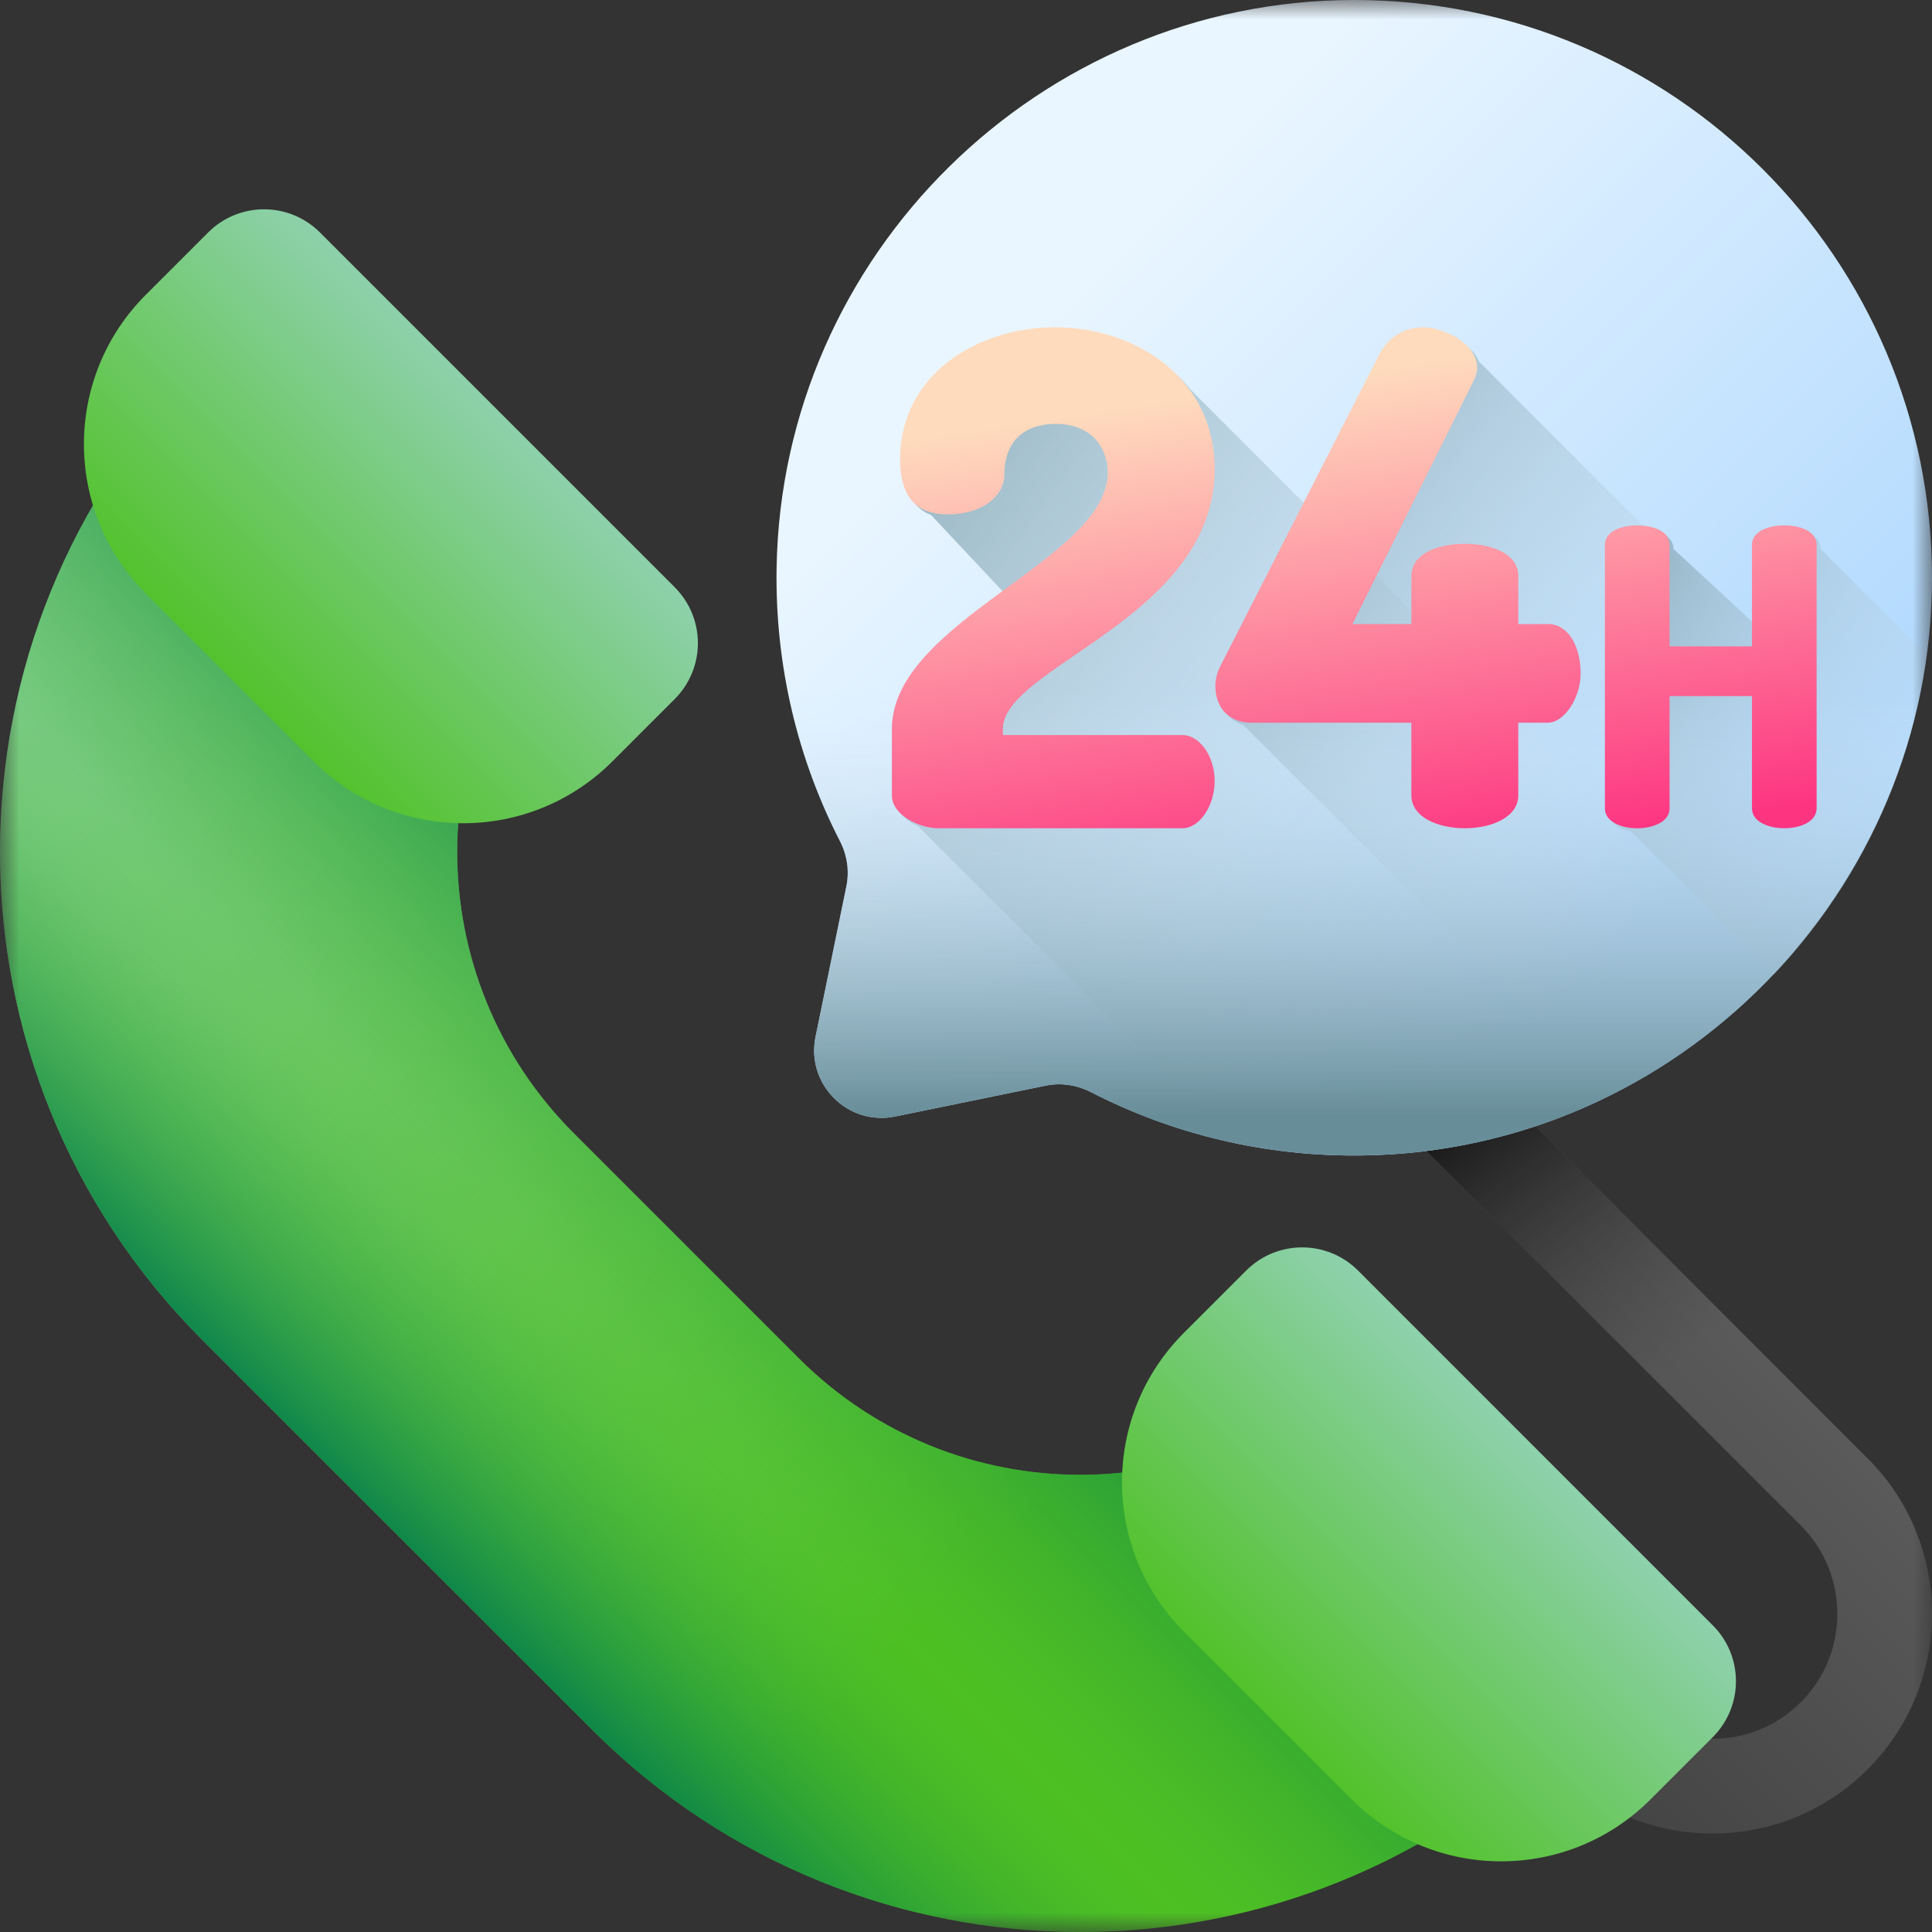 <svg width="50" height="50" viewBox="0 0 50 50" fill="none" xmlns="http://www.w3.org/2000/svg">
<rect x="0" y="0" width="50" height="50" fill="#333333" stroke="none"/>
<mask id="mask0_451_3008" style="mask-type:alpha" maskUnits="userSpaceOnUse" x="0" y="0" width="50" height="50">
<rect width="50" height="50" fill="#D9D9D9"/>
</mask>
<g mask="url(#mask0_451_3008)">
<path d="M44.318 47.451C42.799 47.451 41.371 46.86 40.297 45.786L39.05 44.539L40.783 42.806L42.031 44.053C42.641 44.664 43.454 45 44.318 45C45.181 45 45.994 44.664 46.605 44.053C47.865 42.792 47.865 40.74 46.605 39.479L34.643 27.517L36.376 25.784L48.338 37.746C50.554 39.962 50.554 43.569 48.338 45.786C47.264 46.86 45.836 47.451 44.318 47.451Z" fill="url(#paint0_linear_451_3008)"/>
<path d="M34.643 27.517L43.743 36.618H47.209L36.376 25.784L34.643 27.517Z" fill="url(#paint1_linear_451_3008)"/>
<path d="M35.242 35.151C31.219 39.174 24.696 39.174 20.673 35.151L14.849 29.327C10.826 25.304 10.826 18.781 14.849 14.758L6.508 8.137L5.231 9.414C-1.744 16.388 -1.744 27.697 5.231 34.671L15.329 44.769C22.304 51.744 33.612 51.744 40.586 44.769L42.549 42.806L35.242 35.151Z" fill="url(#paint2_linear_451_3008)"/>
<path d="M35.242 35.151C31.219 39.174 24.696 39.174 20.673 35.151L14.849 29.327C10.826 25.304 10.826 18.781 14.849 14.758L6.508 8.137L5.231 9.414C-1.744 16.388 -1.744 27.697 5.231 34.671L15.329 44.769C22.304 51.744 33.612 51.744 40.586 44.769L42.549 42.806L35.242 35.151Z" fill="url(#paint3_linear_451_3008)"/>
<path d="M17.462 18.091L15.847 19.706C13.713 21.839 10.255 21.839 8.121 19.706L3.772 15.357C1.639 13.223 1.639 9.764 3.772 7.631L5.387 6.016C6.186 5.217 7.481 5.217 8.28 6.016L17.462 15.198C18.261 15.997 18.261 17.292 17.462 18.091Z" fill="url(#paint4_linear_451_3008)"/>
<path d="M44.327 44.956L42.712 46.571C40.579 48.705 37.12 48.705 34.986 46.571L30.637 42.222C28.504 40.089 28.504 36.63 30.637 34.496L32.252 32.881C33.051 32.083 34.346 32.083 35.145 32.881L44.327 42.064C45.126 42.862 45.126 44.158 44.327 44.956Z" fill="url(#paint5_linear_451_3008)"/>
<path d="M32.369 49.448L0.552 17.632C-0.946 23.534 0.613 30.052 5.232 34.671L15.33 44.769C19.948 49.388 26.467 50.947 32.369 49.448Z" fill="url(#paint6_linear_451_3008)"/>
<path d="M35.041 1.39394e-06C26.916 0.004 20.228 6.583 20.098 14.707C20.057 17.255 20.654 19.659 21.739 21.772C21.923 22.131 21.985 22.54 21.904 22.936L21.106 26.832C20.855 28.06 21.94 29.146 23.168 28.894L27.064 28.096C27.46 28.015 27.87 28.078 28.229 28.262C30.342 29.347 32.746 29.944 35.294 29.903C43.418 29.772 49.997 23.084 50 14.959C50.004 6.696 43.305 -0.004 35.041 1.39394e-06Z" fill="url(#paint7_linear_451_3008)"/>
<path d="M45.931 25.205C45.927 25.212 45.921 25.217 45.916 25.223C44.715 26.493 43.302 27.543 41.74 28.326C39.727 29.337 37.454 29.905 35.048 29.905C34.012 29.905 32.979 29.799 31.966 29.586L23.774 21.396C23.454 21.25 23.186 21.003 23.186 20.686V18.966C23.186 17.553 24.625 16.446 26.044 15.403L24.095 13.327C23.675 13.172 23.398 12.782 23.398 11.977C23.398 9.813 25.385 8.572 27.407 8.572C28.713 8.572 30.024 9.095 30.809 10.082L45.931 25.205Z" fill="url(#paint8_linear_451_3008)"/>
<path d="M49.071 20.152C48.365 22.055 47.283 23.775 45.915 25.223C44.715 26.493 43.302 27.543 41.74 28.326L32.175 18.762C31.812 18.653 31.557 18.341 31.557 17.849C31.557 17.707 31.593 17.512 31.699 17.317L33.842 13.115L35.797 9.282C36.062 8.767 36.506 8.572 36.949 8.572C37.36 8.572 38.081 8.873 38.279 9.36L49.071 20.152Z" fill="url(#paint9_linear_451_3008)"/>
<path d="M49.865 16.954C49.441 20.136 48.015 23.001 45.914 25.223L42.205 21.513C41.894 21.455 41.637 21.293 41.637 21.023V14.205C41.637 13.851 42.054 13.701 42.473 13.701C42.525 13.701 42.576 13.703 42.626 13.708C42.987 13.74 43.309 13.894 43.309 14.205C43.309 14.205 45.339 16.084 45.443 16.177V14.205C45.443 13.851 45.861 13.701 46.279 13.701C46.697 13.701 47.115 13.851 47.115 14.205L49.865 16.954Z" fill="url(#paint10_linear_451_3008)"/>
<path d="M21.739 21.772C21.923 22.131 21.985 22.54 21.904 22.936L21.106 26.832C20.855 28.061 21.94 29.146 23.168 28.894L27.065 28.096C27.46 28.015 27.87 28.078 28.229 28.262C30.342 29.347 32.746 29.944 35.294 29.903C43.418 29.772 49.997 23.084 50.001 14.959C50.001 14.933 50 14.907 50 14.882H20.098C20.086 17.364 20.679 19.707 21.739 21.772Z" fill="url(#paint11_linear_451_3008)"/>
<path d="M27.303 8.47C29.361 8.47 31.436 9.764 31.436 12.141C31.436 15.99 25.955 17.249 25.955 18.863V19.023H30.602C31.046 19.023 31.436 19.573 31.436 20.211C31.436 20.85 31.046 21.435 30.602 21.435H24.288C23.791 21.435 23.082 21.098 23.082 20.584V18.863C23.082 16.079 28.669 14.482 28.669 12.23C28.669 11.662 28.314 10.97 27.321 10.97C26.612 10.97 25.991 11.325 25.991 12.301C25.991 12.815 25.441 13.312 24.536 13.312C23.827 13.312 23.295 12.993 23.295 11.875C23.295 9.711 25.281 8.47 27.303 8.47Z" fill="url(#paint12_linear_451_3008)"/>
<path d="M36.526 18.704H32.376C31.861 18.704 31.453 18.367 31.453 17.746C31.453 17.604 31.489 17.409 31.595 17.214L35.692 9.179C35.958 8.665 36.402 8.47 36.845 8.47C37.324 8.47 38.229 8.878 38.229 9.516C38.229 9.623 38.193 9.729 38.14 9.853L35.001 16.15H36.526V14.908C36.526 14.323 37.218 14.074 37.909 14.074C38.601 14.074 39.293 14.323 39.293 14.908V16.15H40.056C40.623 16.15 40.907 16.788 40.907 17.427C40.907 18.065 40.481 18.704 40.056 18.704H39.293V20.584C39.293 21.151 38.601 21.435 37.909 21.435C37.218 21.435 36.526 21.151 36.526 20.584V18.704Z" fill="url(#paint13_linear_451_3008)"/>
<path d="M45.341 18.015H43.208V20.921C43.208 21.264 42.79 21.435 42.371 21.435C41.953 21.435 41.535 21.264 41.535 20.921V14.102C41.535 13.748 41.953 13.598 42.371 13.598C42.79 13.598 43.208 13.748 43.208 14.102V16.728H45.341V14.102C45.341 13.748 45.76 13.598 46.178 13.598C46.596 13.598 47.014 13.748 47.014 14.102V20.921C47.014 21.264 46.596 21.435 46.178 21.435C45.759 21.435 45.341 21.264 45.341 20.921V18.015Z" fill="url(#paint14_linear_451_3008)"/>
</g>
<defs>
<linearGradient id="paint0_linear_451_3008" x1="44.367" y1="33.775" x2="36.327" y2="41.815" gradientUnits="userSpaceOnUse">
<stop stop-color="#5A5A5A"/>
<stop offset="1" stop-color="#444444"/>
</linearGradient>
<linearGradient id="paint1_linear_451_3008" x1="43.284" y1="35.436" x2="38.48" y2="28.574" gradientUnits="userSpaceOnUse">
<stop stop-color="#433F43" stop-opacity="0"/>
<stop offset="1" stop-color="#1A1A1A"/>
</linearGradient>
<linearGradient id="paint2_linear_451_3008" x1="-20.587" y1="-5.912" x2="25.666" y2="40.341" gradientUnits="userSpaceOnUse">
<stop stop-color="#B3DAFE"/>
<stop offset="1" stop-color="#4FC123"/>
</linearGradient>
<linearGradient id="paint3_linear_451_3008" x1="14.484" y1="35.516" x2="23.489" y2="26.511" gradientUnits="userSpaceOnUse">
<stop stop-color="#4FC123" stop-opacity="0"/>
<stop offset="1" stop-color="#017B4E"/>
</linearGradient>
<linearGradient id="paint4_linear_451_3008" x1="17.398" y1="6.079" x2="5.376" y2="18.102" gradientUnits="userSpaceOnUse">
<stop stop-color="#B3DAFE"/>
<stop offset="1" stop-color="#4FC123"/>
</linearGradient>
<linearGradient id="paint5_linear_451_3008" x1="44.043" y1="33.165" x2="32.422" y2="44.786" gradientUnits="userSpaceOnUse">
<stop stop-color="#B3DAFE"/>
<stop offset="1" stop-color="#4FC123"/>
</linearGradient>
<linearGradient id="paint6_linear_451_3008" x1="16.029" y1="33.972" x2="9.734" y2="40.267" gradientUnits="userSpaceOnUse">
<stop stop-color="#4FC123" stop-opacity="0"/>
<stop offset="1" stop-color="#017B4E"/>
</linearGradient>
<linearGradient id="paint7_linear_451_3008" x1="25.963" y1="8.761" x2="41.837" y2="24.634" gradientUnits="userSpaceOnUse">
<stop stop-color="#EAF6FF"/>
<stop offset="1" stop-color="#B3DAFE"/>
</linearGradient>
<linearGradient id="paint8_linear_451_3008" x1="39.614" y1="25.642" x2="17.316" y2="9.674" gradientUnits="userSpaceOnUse">
<stop stop-color="#D8ECFE" stop-opacity="0"/>
<stop offset="1" stop-color="#678D98"/>
</linearGradient>
<linearGradient id="paint9_linear_451_3008" x1="44.334" y1="21.937" x2="27.858" y2="9.825" gradientUnits="userSpaceOnUse">
<stop stop-color="#D8ECFE" stop-opacity="0"/>
<stop offset="1" stop-color="#678D98"/>
</linearGradient>
<linearGradient id="paint10_linear_451_3008" x1="50.868" y1="22.334" x2="37.768" y2="14.114" gradientUnits="userSpaceOnUse">
<stop stop-color="#D8ECFE" stop-opacity="0"/>
<stop offset="1" stop-color="#678D98"/>
</linearGradient>
<linearGradient id="paint11_linear_451_3008" x1="35.049" y1="17.854" x2="35.049" y2="28.887" gradientUnits="userSpaceOnUse">
<stop stop-color="#D8ECFE" stop-opacity="0"/>
<stop offset="1" stop-color="#678D98"/>
</linearGradient>
<linearGradient id="paint12_linear_451_3008" x1="26.466" y1="10.958" x2="28.361" y2="23.572" gradientUnits="userSpaceOnUse">
<stop stop-color="#FEDBBD"/>
<stop offset="1" stop-color="#FD3581"/>
</linearGradient>
<linearGradient id="paint13_linear_451_3008" x1="34.996" y1="9.676" x2="36.891" y2="22.29" gradientUnits="userSpaceOnUse">
<stop stop-color="#FEDBBD"/>
<stop offset="1" stop-color="#FD3581"/>
</linearGradient>
<linearGradient id="paint14_linear_451_3008" x1="42.918" y1="8.486" x2="44.814" y2="21.1" gradientUnits="userSpaceOnUse">
<stop stop-color="#FEDBBD"/>
<stop offset="1" stop-color="#FD3581"/>
</linearGradient>
</defs>
</svg>
